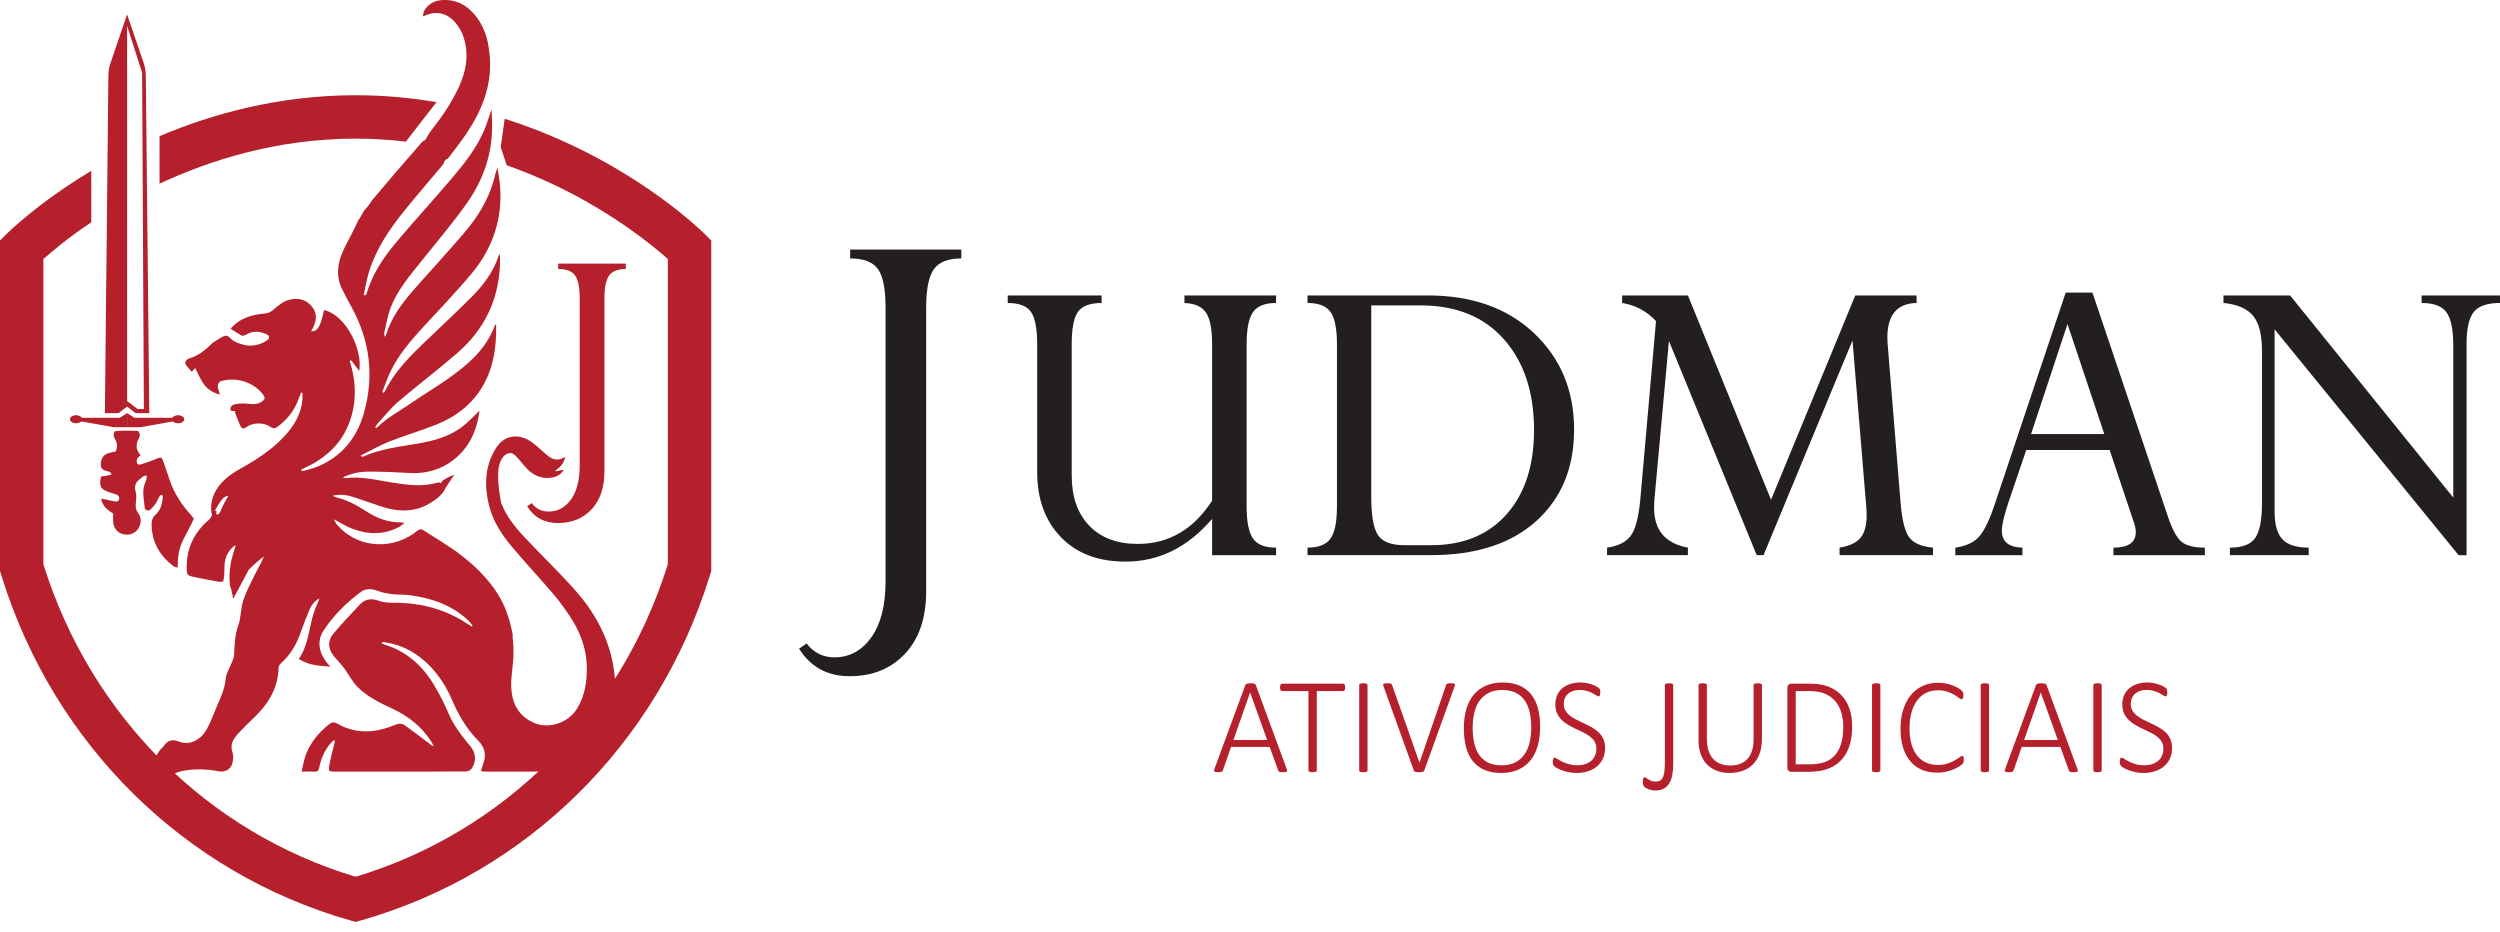 <svg xmlns="http://www.w3.org/2000/svg" width="161" height="60" viewBox="0 0 161 60" fill="none"><path d="M61.908 16.068V16.642C61.065 16.642 60.475 16.872 60.144 17.334C59.812 17.795 59.646 18.616 59.646 19.798V38.079C59.646 39.789 59.193 41.129 58.287 42.096C57.38 43.064 56.191 43.548 54.717 43.548C53.288 43.548 52.202 42.957 51.459 41.776L51.949 41.438C52.399 42.035 52.996 42.333 53.738 42.333C54.706 42.333 55.496 41.905 56.109 41.051C56.722 40.195 57.029 38.997 57.029 37.455V19.799C57.029 18.607 56.866 17.782 56.54 17.327C56.213 16.871 55.617 16.644 54.75 16.644V16.071H61.908V16.068Z" fill="#231F20"></path><path d="M78.059 32.244V22.178C78.059 21.199 77.928 20.517 77.666 20.132C77.405 19.747 76.942 19.54 76.277 19.512V19.027H82.179V19.512C81.467 19.512 80.972 19.707 80.696 20.098C80.42 20.487 80.283 21.183 80.283 22.181V32.614C80.283 33.594 80.419 34.281 80.69 34.677C80.961 35.073 81.457 35.269 82.179 35.269V35.754H78.059V33.416C76.49 35.25 74.632 36.168 72.484 36.168C70.716 36.168 69.326 35.64 68.314 34.585C67.302 33.529 66.795 32.137 66.795 30.407V22.18C66.795 21.183 66.664 20.488 66.403 20.099C66.141 19.709 65.639 19.514 64.898 19.514V19.03H70.944V19.514C70.193 19.514 69.684 19.704 69.419 20.085C69.152 20.465 69.019 21.154 69.019 22.153V30.623C69.019 31.991 69.394 33.068 70.146 33.852C70.897 34.636 71.943 35.028 73.283 35.028C75.268 35.025 76.86 34.097 78.059 32.244Z" fill="#231F20"></path><path d="M84.204 35.752V35.268C84.92 35.268 85.416 35.071 85.69 34.676C85.963 34.282 86.1 33.593 86.1 32.613V22.18C86.1 21.182 85.963 20.488 85.69 20.097C85.416 19.707 84.92 19.511 84.204 19.511V19.026H91.94C94.798 19.026 97.085 19.839 98.799 21.464C100.513 23.089 101.372 25.157 101.372 27.666C101.372 30.129 100.559 32.092 98.935 33.555C97.311 35.019 95.05 35.751 92.153 35.751H84.204V35.752ZM91.49 19.669H88.31V32.016C88.31 33.205 88.453 34.018 88.738 34.454C89.023 34.892 89.594 35.11 90.449 35.11H92.174C94.227 35.11 95.844 34.447 97.023 33.121C98.201 31.796 98.791 29.987 98.791 27.696C98.791 25.263 98.147 23.316 96.859 21.857C95.57 20.399 93.78 19.669 91.49 19.669Z" fill="#231F20"></path><path d="M119.479 19.028H123.428V19.512C122.173 19.541 121.547 20.282 121.547 21.737C121.547 21.86 121.551 21.988 121.561 22.121L122.402 32.429C122.497 33.528 122.685 34.259 122.966 34.622C123.246 34.986 123.752 35.2 124.485 35.267V35.751H118.468V35.267C119.105 35.162 119.556 34.951 119.818 34.635C120.079 34.32 120.211 33.838 120.211 33.187C120.211 33.053 120.206 32.904 120.196 32.743L119.301 21.927L113.571 35.751H113.132L107.479 21.959L106.538 32.245C106.528 32.406 106.523 32.558 106.523 32.702C106.523 34.145 107.248 34.999 108.7 35.267V35.751H103.495V35.267C104.189 35.17 104.69 34.925 104.999 34.532C105.307 34.139 105.52 33.357 105.634 32.187L106.647 20.68C106.057 20.044 105.33 19.653 104.465 19.511V19.026H108.703L114.055 32.187L119.479 19.028Z" fill="#231F20"></path><path d="M136.104 35.753V35.268C137.063 35.268 137.543 34.935 137.543 34.267C137.543 34.076 137.499 33.862 137.414 33.623L135.861 28.98H130.491L129.349 32.338C129.064 33.187 128.921 33.801 128.921 34.182C128.921 34.887 129.361 35.248 130.243 35.268V35.753H125.922V35.268C126.541 35.183 127.021 34.977 127.364 34.654C127.707 34.33 128.054 33.659 128.406 32.639L133.031 18.843H134.753L139.609 33.253C139.894 34.102 140.191 34.649 140.501 34.897C140.81 35.145 141.307 35.268 141.991 35.268V35.753H136.104ZM130.8 27.954H135.517L133.146 20.867L130.8 27.954Z" fill="#231F20"></path><path d="M155.952 19.512V19.028H161V19.512C160.192 19.512 159.631 19.702 159.318 20.083C159.005 20.463 158.847 21.152 158.847 22.151V35.754H158.334L146.485 21.21V32.956C146.485 33.783 146.654 34.376 146.991 34.733C147.329 35.089 147.891 35.268 148.681 35.268V35.752H143.604V35.268C144.412 35.268 144.959 35.056 145.244 34.633C145.529 34.21 145.672 33.465 145.672 32.399V22.608C145.672 21.553 145.48 20.793 145.095 20.332C144.71 19.871 144.075 19.597 143.191 19.511V19.026H147.483L157.991 32.045V22.263C157.991 21.236 157.846 20.521 157.556 20.118C157.265 19.714 156.731 19.512 155.952 19.512Z" fill="#231F20"></path><path d="M82.864 49.523C82.881 49.568 82.889 49.603 82.888 49.63C82.887 49.659 82.876 49.68 82.857 49.695C82.838 49.709 82.809 49.719 82.77 49.723C82.73 49.728 82.68 49.729 82.618 49.729C82.557 49.729 82.507 49.727 82.472 49.723C82.434 49.718 82.406 49.712 82.386 49.703C82.367 49.695 82.351 49.682 82.341 49.669C82.331 49.654 82.321 49.637 82.312 49.616L81.769 48.103H79.278L78.756 49.607C78.75 49.628 78.742 49.645 78.731 49.66C78.719 49.675 78.702 49.687 78.682 49.697C78.661 49.707 78.633 49.716 78.597 49.722C78.56 49.728 78.515 49.73 78.459 49.73C78.397 49.73 78.347 49.728 78.305 49.722C78.264 49.716 78.234 49.706 78.215 49.691C78.197 49.676 78.185 49.655 78.184 49.629C78.183 49.603 78.19 49.568 78.209 49.525L80.195 44.125C80.204 44.102 80.218 44.082 80.235 44.066C80.252 44.05 80.275 44.038 80.303 44.029C80.33 44.02 80.364 44.014 80.404 44.009C80.443 44.004 80.487 44.003 80.537 44.003C80.59 44.003 80.635 44.005 80.675 44.009C80.714 44.014 80.748 44.02 80.776 44.029C80.804 44.038 80.825 44.05 80.841 44.066C80.857 44.082 80.87 44.102 80.878 44.125L82.864 49.523ZM80.508 44.602H80.504L79.433 47.655H81.605L80.508 44.602Z" fill="#B61F2C"></path><path d="M86.631 44.273C86.631 44.311 86.628 44.344 86.622 44.374C86.616 44.403 86.607 44.427 86.596 44.446C86.584 44.466 86.57 44.48 86.552 44.491C86.534 44.501 86.515 44.505 86.495 44.505H84.802V49.615C84.802 49.633 84.797 49.648 84.788 49.663C84.78 49.678 84.765 49.689 84.744 49.699C84.723 49.708 84.696 49.715 84.66 49.721C84.626 49.727 84.582 49.73 84.533 49.73C84.484 49.73 84.441 49.727 84.406 49.721C84.37 49.715 84.343 49.708 84.322 49.699C84.301 49.69 84.287 49.678 84.278 49.663C84.269 49.648 84.264 49.633 84.264 49.615V44.505H82.571C82.548 44.505 82.528 44.501 82.512 44.491C82.496 44.481 82.483 44.466 82.47 44.446C82.458 44.428 82.449 44.403 82.444 44.374C82.438 44.344 82.436 44.311 82.436 44.273C82.436 44.232 82.438 44.196 82.444 44.165C82.451 44.134 82.459 44.108 82.47 44.089C82.481 44.068 82.496 44.053 82.512 44.043C82.528 44.033 82.548 44.028 82.571 44.028H86.493C86.513 44.028 86.532 44.033 86.549 44.043C86.567 44.053 86.581 44.069 86.594 44.089C86.605 44.11 86.615 44.134 86.62 44.165C86.624 44.196 86.631 44.232 86.631 44.273Z" fill="#B61F2C"></path><path d="M88.069 49.616C88.069 49.633 88.064 49.65 88.056 49.664C88.047 49.679 88.032 49.69 88.011 49.7C87.99 49.709 87.965 49.716 87.93 49.722C87.897 49.728 87.854 49.731 87.8 49.731C87.751 49.731 87.708 49.728 87.674 49.722C87.638 49.716 87.611 49.709 87.59 49.7C87.569 49.691 87.554 49.679 87.545 49.664C87.537 49.65 87.532 49.633 87.532 49.616V44.116C87.532 44.098 87.537 44.082 87.546 44.068C87.556 44.053 87.572 44.042 87.595 44.032C87.617 44.022 87.644 44.016 87.678 44.01C87.712 44.003 87.752 44.001 87.799 44.001C87.852 44.001 87.895 44.003 87.929 44.01C87.962 44.016 87.989 44.023 88.01 44.032C88.031 44.04 88.046 44.053 88.055 44.068C88.063 44.082 88.068 44.098 88.068 44.116V49.616H88.069Z" fill="#B61F2C"></path><path d="M91.728 49.608C91.719 49.631 91.706 49.651 91.689 49.667C91.671 49.683 91.648 49.695 91.621 49.704C91.594 49.712 91.559 49.719 91.519 49.724C91.48 49.728 91.436 49.73 91.386 49.73C91.351 49.73 91.319 49.728 91.29 49.727C91.262 49.726 91.235 49.722 91.211 49.719C91.188 49.714 91.167 49.709 91.15 49.704C91.132 49.698 91.116 49.69 91.102 49.682C91.087 49.673 91.076 49.663 91.067 49.651C91.058 49.638 91.051 49.625 91.045 49.606L89.102 44.207C89.084 44.163 89.076 44.127 89.077 44.1C89.078 44.072 89.089 44.05 89.11 44.035C89.131 44.021 89.162 44.011 89.203 44.007C89.243 44.002 89.298 44.001 89.365 44.001C89.421 44.001 89.465 44.003 89.499 44.007C89.532 44.012 89.559 44.018 89.578 44.027C89.596 44.035 89.611 44.048 89.622 44.061C89.632 44.076 89.642 44.093 89.65 44.114L91.413 49.111H91.418L93.129 44.114C93.135 44.093 93.142 44.076 93.151 44.061C93.159 44.047 93.175 44.035 93.197 44.027C93.217 44.018 93.248 44.012 93.287 44.007C93.325 44.002 93.374 44.001 93.436 44.001C93.502 44.001 93.556 44.003 93.596 44.01C93.635 44.016 93.664 44.026 93.68 44.04C93.696 44.055 93.703 44.075 93.702 44.102C93.701 44.128 93.691 44.164 93.674 44.207L91.728 49.608Z" fill="#B61F2C"></path><path d="M99.184 46.799C99.184 47.253 99.132 47.662 99.029 48.029C98.925 48.397 98.77 48.709 98.561 48.968C98.354 49.227 98.091 49.427 97.776 49.567C97.46 49.708 97.092 49.778 96.671 49.778C96.251 49.778 95.888 49.711 95.586 49.578C95.284 49.445 95.035 49.255 94.84 49.009C94.645 48.762 94.502 48.46 94.41 48.102C94.317 47.746 94.272 47.344 94.272 46.896C94.272 46.453 94.322 46.048 94.426 45.685C94.528 45.323 94.683 45.014 94.893 44.758C95.103 44.503 95.364 44.304 95.678 44.164C95.993 44.023 96.362 43.953 96.786 43.953C97.198 43.953 97.555 44.019 97.856 44.15C98.157 44.282 98.406 44.471 98.605 44.716C98.802 44.962 98.948 45.26 99.043 45.612C99.138 45.963 99.184 46.358 99.184 46.799ZM98.613 46.847C98.613 46.51 98.582 46.196 98.519 45.901C98.457 45.608 98.353 45.351 98.207 45.134C98.062 44.917 97.871 44.746 97.63 44.621C97.39 44.497 97.094 44.435 96.74 44.435C96.389 44.435 96.093 44.501 95.852 44.63C95.611 44.761 95.415 44.935 95.264 45.154C95.114 45.374 95.005 45.629 94.94 45.921C94.875 46.213 94.841 46.522 94.841 46.847C94.841 47.192 94.871 47.513 94.931 47.81C94.992 48.107 95.093 48.365 95.236 48.584C95.379 48.804 95.57 48.975 95.81 49.1C96.05 49.224 96.35 49.286 96.709 49.286C97.066 49.286 97.365 49.219 97.608 49.086C97.851 48.953 98.047 48.774 98.196 48.551C98.346 48.328 98.452 48.069 98.517 47.774C98.581 47.481 98.613 47.173 98.613 46.847Z" fill="#B61F2C"></path><path d="M103.368 48.168C103.368 48.42 103.322 48.645 103.232 48.844C103.141 49.042 103.014 49.211 102.851 49.351C102.688 49.49 102.492 49.596 102.268 49.669C102.042 49.742 101.797 49.779 101.531 49.779C101.349 49.779 101.178 49.761 101.018 49.728C100.857 49.695 100.713 49.654 100.587 49.607C100.462 49.56 100.355 49.513 100.269 49.464C100.183 49.415 100.124 49.375 100.092 49.341C100.06 49.306 100.036 49.268 100.021 49.222C100.007 49.177 99.999 49.121 99.999 49.053C99.999 49.004 100.002 48.964 100.008 48.93C100.014 48.898 100.021 48.872 100.032 48.851C100.044 48.83 100.056 48.817 100.072 48.809C100.088 48.802 100.105 48.798 100.122 48.798C100.163 48.798 100.221 48.824 100.296 48.875C100.372 48.925 100.468 48.982 100.586 49.041C100.704 49.102 100.846 49.157 101.011 49.208C101.177 49.259 101.369 49.284 101.589 49.284C101.767 49.284 101.93 49.259 102.079 49.211C102.228 49.163 102.357 49.093 102.465 49.003C102.574 48.912 102.658 48.801 102.717 48.667C102.776 48.534 102.807 48.383 102.807 48.214C102.807 48.039 102.769 47.888 102.693 47.763C102.617 47.637 102.517 47.527 102.392 47.431C102.268 47.336 102.127 47.249 101.97 47.172C101.812 47.094 101.65 47.017 101.485 46.94C101.32 46.864 101.158 46.779 101 46.687C100.843 46.597 100.702 46.491 100.577 46.369C100.453 46.247 100.353 46.105 100.277 45.941C100.2 45.777 100.163 45.584 100.163 45.358C100.163 45.139 100.203 44.943 100.282 44.769C100.36 44.595 100.471 44.447 100.614 44.326C100.757 44.205 100.929 44.111 101.13 44.047C101.33 43.983 101.55 43.951 101.79 43.951C101.909 43.951 102.031 43.962 102.153 43.986C102.277 44.009 102.392 44.039 102.502 44.076C102.612 44.113 102.709 44.153 102.796 44.199C102.882 44.245 102.939 44.28 102.967 44.309C102.995 44.337 103.013 44.357 103.02 44.37C103.027 44.384 103.034 44.4 103.04 44.421C103.046 44.442 103.05 44.465 103.053 44.494C103.056 44.522 103.058 44.555 103.058 44.597C103.058 44.636 103.056 44.67 103.052 44.701C103.047 44.732 103.041 44.758 103.032 44.78C103.024 44.802 103.013 44.818 102.999 44.83C102.986 44.843 102.971 44.848 102.953 44.848C102.921 44.848 102.872 44.827 102.807 44.783C102.741 44.742 102.659 44.694 102.559 44.64C102.459 44.587 102.341 44.541 102.204 44.497C102.067 44.456 101.91 44.433 101.734 44.433C101.561 44.433 101.411 44.457 101.283 44.504C101.154 44.55 101.047 44.614 100.962 44.695C100.877 44.775 100.814 44.87 100.771 44.977C100.729 45.086 100.707 45.199 100.707 45.319C100.707 45.494 100.745 45.644 100.82 45.77C100.897 45.896 100.997 46.007 101.122 46.103C101.248 46.199 101.391 46.286 101.55 46.364C101.709 46.442 101.872 46.52 102.037 46.597C102.203 46.675 102.365 46.758 102.524 46.848C102.683 46.936 102.826 47.042 102.952 47.163C103.078 47.284 103.179 47.426 103.254 47.589C103.33 47.754 103.368 47.946 103.368 48.168Z" fill="#B61F2C"></path><path d="M107.754 49.204C107.754 49.456 107.735 49.687 107.698 49.896C107.661 50.106 107.598 50.286 107.507 50.436C107.416 50.587 107.296 50.703 107.147 50.785C106.998 50.868 106.812 50.908 106.59 50.908C106.511 50.908 106.433 50.9 106.358 50.883C106.281 50.865 106.211 50.843 106.147 50.817C106.083 50.791 106.026 50.763 105.978 50.733C105.93 50.704 105.898 50.678 105.882 50.657C105.866 50.636 105.853 50.616 105.845 50.599C105.836 50.582 105.828 50.561 105.82 50.536C105.813 50.511 105.808 50.482 105.805 50.447C105.803 50.413 105.8 50.371 105.8 50.322C105.8 50.269 105.803 50.225 105.809 50.191C105.815 50.156 105.823 50.129 105.834 50.109C105.844 50.09 105.856 50.076 105.871 50.068C105.885 50.059 105.903 50.054 105.924 50.054C105.947 50.054 105.978 50.069 106.016 50.098C106.054 50.128 106.1 50.16 106.154 50.192C106.209 50.225 106.271 50.257 106.345 50.287C106.418 50.317 106.503 50.331 106.599 50.331C106.708 50.331 106.8 50.315 106.878 50.285C106.956 50.252 107.019 50.192 107.069 50.101C107.119 50.01 107.157 49.885 107.181 49.726C107.206 49.567 107.218 49.358 107.218 49.1V44.138C107.218 44.117 107.223 44.097 107.232 44.08C107.241 44.063 107.255 44.048 107.276 44.038C107.297 44.028 107.324 44.018 107.36 44.012C107.395 44.005 107.438 44.001 107.487 44.001C107.537 44.001 107.58 44.005 107.614 44.012C107.65 44.02 107.677 44.028 107.698 44.038C107.719 44.048 107.734 44.063 107.742 44.08C107.751 44.097 107.756 44.117 107.756 44.138V49.204H107.754Z" fill="#B61F2C"></path><path d="M113.465 47.616C113.465 47.961 113.416 48.268 113.318 48.537C113.221 48.806 113.08 49.032 112.899 49.216C112.718 49.4 112.498 49.541 112.24 49.635C111.983 49.73 111.695 49.779 111.376 49.779C111.086 49.779 110.82 49.733 110.576 49.643C110.332 49.553 110.121 49.418 109.945 49.242C109.768 49.066 109.63 48.846 109.533 48.585C109.435 48.324 109.386 48.021 109.386 47.679V44.118C109.386 44.1 109.391 44.084 109.4 44.069C109.408 44.055 109.424 44.044 109.445 44.034C109.466 44.024 109.494 44.018 109.527 44.012C109.559 44.005 109.601 44.003 109.654 44.003C109.703 44.003 109.746 44.005 109.781 44.012C109.816 44.018 109.843 44.025 109.864 44.034C109.885 44.042 109.9 44.055 109.909 44.069C109.917 44.084 109.922 44.1 109.922 44.118V47.591C109.922 47.875 109.957 48.124 110.026 48.337C110.095 48.55 110.194 48.728 110.324 48.87C110.454 49.011 110.612 49.119 110.798 49.19C110.984 49.262 111.194 49.298 111.427 49.298C111.663 49.298 111.874 49.263 112.06 49.194C112.245 49.125 112.403 49.02 112.531 48.881C112.66 48.74 112.758 48.566 112.827 48.357C112.896 48.148 112.931 47.903 112.931 47.622V44.118C112.931 44.1 112.936 44.084 112.945 44.069C112.953 44.055 112.968 44.044 112.989 44.034C113.01 44.024 113.037 44.018 113.073 44.012C113.109 44.005 113.15 44.003 113.2 44.003C113.249 44.003 113.292 44.005 113.327 44.012C113.363 44.018 113.39 44.025 113.411 44.034C113.432 44.042 113.446 44.055 113.455 44.069C113.464 44.084 113.469 44.1 113.469 44.118V47.616H113.465Z" fill="#B61F2C"></path><path d="M119.28 46.782C119.28 47.259 119.22 47.678 119.1 48.043C118.98 48.407 118.803 48.711 118.57 48.958C118.337 49.205 118.047 49.39 117.703 49.515C117.359 49.641 116.95 49.704 116.472 49.704H115.354C115.301 49.704 115.247 49.684 115.191 49.645C115.136 49.605 115.107 49.533 115.107 49.428V44.304C115.107 44.2 115.136 44.127 115.191 44.087C115.247 44.048 115.301 44.028 115.354 44.028H116.546C117.028 44.028 117.435 44.094 117.768 44.226C118.1 44.358 118.377 44.544 118.602 44.785C118.825 45.027 118.994 45.316 119.109 45.654C119.223 45.991 119.28 46.366 119.28 46.782ZM118.705 46.808C118.705 46.477 118.663 46.171 118.581 45.889C118.497 45.607 118.369 45.364 118.195 45.159C118.021 44.954 117.8 44.794 117.535 44.679C117.269 44.563 116.93 44.505 116.518 44.505H115.645V49.224H116.522C116.908 49.224 117.234 49.176 117.502 49.081C117.77 48.986 117.993 48.84 118.17 48.64C118.349 48.441 118.482 48.19 118.571 47.888C118.661 47.587 118.705 47.226 118.705 46.808Z" fill="#B61F2C"></path><path d="M121.096 49.616C121.096 49.633 121.091 49.65 121.083 49.664C121.074 49.679 121.059 49.69 121.038 49.7C121.017 49.709 120.991 49.716 120.957 49.722C120.924 49.728 120.88 49.731 120.827 49.731C120.778 49.731 120.735 49.728 120.7 49.722C120.665 49.716 120.638 49.709 120.617 49.7C120.596 49.691 120.581 49.679 120.572 49.664C120.564 49.65 120.559 49.633 120.559 49.616V44.116C120.559 44.098 120.564 44.082 120.573 44.068C120.583 44.053 120.599 44.042 120.621 44.032C120.644 44.022 120.671 44.016 120.705 44.01C120.739 44.003 120.779 44.001 120.826 44.001C120.879 44.001 120.922 44.003 120.956 44.01C120.989 44.016 121.016 44.023 121.037 44.032C121.058 44.04 121.073 44.053 121.081 44.068C121.09 44.082 121.095 44.098 121.095 44.116V49.616H121.096Z" fill="#B61F2C"></path><path d="M126.468 48.932C126.468 48.964 126.467 48.993 126.464 49.019C126.461 49.045 126.456 49.069 126.45 49.09C126.444 49.111 126.436 49.129 126.425 49.146C126.415 49.163 126.396 49.187 126.369 49.214C126.341 49.241 126.28 49.287 126.186 49.35C126.092 49.413 125.975 49.474 125.833 49.536C125.692 49.598 125.529 49.649 125.344 49.694C125.159 49.738 124.957 49.759 124.735 49.759C124.378 49.759 124.055 49.697 123.766 49.573C123.476 49.448 123.229 49.267 123.027 49.027C122.824 48.788 122.667 48.492 122.557 48.14C122.448 47.789 122.393 47.389 122.393 46.938C122.393 46.475 122.451 46.061 122.568 45.695C122.686 45.328 122.85 45.017 123.062 44.76C123.274 44.504 123.528 44.309 123.825 44.172C124.122 44.037 124.45 43.969 124.81 43.969C124.98 43.969 125.144 43.985 125.303 44.017C125.462 44.049 125.609 44.09 125.745 44.14C125.879 44.19 126 44.247 126.106 44.312C126.213 44.376 126.286 44.427 126.325 44.467C126.365 44.506 126.39 44.535 126.399 44.552C126.409 44.569 126.418 44.589 126.424 44.611C126.43 44.633 126.434 44.658 126.438 44.686C126.44 44.715 126.443 44.746 126.443 44.78C126.443 44.821 126.44 44.856 126.436 44.887C126.432 44.918 126.424 44.944 126.414 44.966C126.404 44.989 126.392 45.005 126.377 45.017C126.362 45.028 126.345 45.034 126.324 45.034C126.284 45.034 126.226 45.005 126.15 44.944C126.075 44.884 125.978 44.817 125.857 44.744C125.736 44.672 125.587 44.605 125.412 44.545C125.237 44.484 125.027 44.455 124.784 44.455C124.518 44.455 124.274 44.508 124.052 44.615C123.83 44.722 123.639 44.879 123.48 45.086C123.321 45.293 123.196 45.55 123.107 45.854C123.018 46.159 122.974 46.508 122.974 46.902C122.974 47.279 123.015 47.614 123.097 47.907C123.179 48.199 123.297 48.446 123.452 48.646C123.608 48.845 123.799 48.998 124.027 49.104C124.255 49.21 124.514 49.262 124.804 49.262C125.041 49.262 125.248 49.233 125.424 49.172C125.6 49.112 125.752 49.045 125.878 48.972C126.004 48.9 126.107 48.833 126.187 48.773C126.268 48.712 126.33 48.683 126.374 48.683C126.391 48.683 126.406 48.686 126.418 48.694C126.429 48.701 126.439 48.715 126.446 48.733C126.454 48.753 126.46 48.778 126.464 48.81C126.467 48.845 126.468 48.885 126.468 48.932Z" fill="#B61F2C"></path><path d="M128.096 49.616C128.096 49.633 128.091 49.65 128.083 49.664C128.074 49.679 128.059 49.69 128.038 49.7C128.017 49.709 127.992 49.716 127.957 49.722C127.924 49.728 127.881 49.731 127.828 49.731C127.778 49.731 127.735 49.728 127.701 49.722C127.665 49.716 127.638 49.709 127.617 49.7C127.596 49.691 127.581 49.679 127.572 49.664C127.564 49.65 127.559 49.633 127.559 49.616V44.116C127.559 44.098 127.564 44.082 127.574 44.068C127.583 44.053 127.599 44.042 127.622 44.032C127.644 44.022 127.671 44.016 127.705 44.01C127.739 44.003 127.779 44.001 127.826 44.001C127.879 44.001 127.922 44.003 127.956 44.01C127.989 44.016 128.016 44.023 128.037 44.032C128.058 44.04 128.073 44.053 128.082 44.068C128.09 44.082 128.095 44.098 128.095 44.116V49.616H128.096Z" fill="#B61F2C"></path><path d="M133.785 49.523C133.803 49.568 133.811 49.603 133.81 49.63C133.809 49.659 133.798 49.68 133.779 49.695C133.759 49.709 133.731 49.719 133.692 49.723C133.652 49.728 133.602 49.729 133.54 49.729C133.478 49.729 133.429 49.727 133.393 49.723C133.356 49.718 133.328 49.712 133.308 49.703C133.288 49.695 133.272 49.682 133.263 49.669C133.253 49.654 133.243 49.637 133.234 49.616L132.69 48.103H130.2L129.678 49.607C129.672 49.628 129.663 49.645 129.652 49.66C129.641 49.675 129.624 49.687 129.604 49.697C129.583 49.707 129.555 49.716 129.519 49.722C129.482 49.728 129.436 49.73 129.381 49.73C129.319 49.73 129.269 49.728 129.227 49.722C129.186 49.716 129.155 49.706 129.137 49.691C129.118 49.676 129.107 49.655 129.106 49.629C129.105 49.603 129.112 49.568 129.131 49.525L131.117 44.125C131.126 44.102 131.139 44.082 131.157 44.066C131.174 44.05 131.197 44.038 131.224 44.029C131.251 44.02 131.286 44.014 131.325 44.009C131.365 44.004 131.409 44.003 131.459 44.003C131.512 44.003 131.557 44.005 131.597 44.009C131.636 44.014 131.669 44.02 131.698 44.029C131.726 44.038 131.747 44.05 131.763 44.066C131.779 44.082 131.792 44.102 131.8 44.125L133.785 49.523ZM131.429 44.602H131.424L130.354 47.655H132.525L131.429 44.602Z" fill="#B61F2C"></path><path d="M135.351 49.616C135.351 49.633 135.347 49.65 135.338 49.664C135.329 49.679 135.314 49.69 135.293 49.7C135.273 49.709 135.247 49.716 135.212 49.722C135.179 49.728 135.136 49.731 135.083 49.731C135.033 49.731 134.99 49.728 134.956 49.722C134.92 49.716 134.893 49.709 134.872 49.7C134.851 49.691 134.836 49.679 134.827 49.664C134.819 49.65 134.814 49.633 134.814 49.616V44.116C134.814 44.098 134.819 44.082 134.829 44.068C134.839 44.053 134.855 44.042 134.877 44.032C134.899 44.022 134.926 44.016 134.961 44.01C134.994 44.003 135.035 44.001 135.081 44.001C135.134 44.001 135.178 44.003 135.211 44.01C135.244 44.016 135.271 44.023 135.292 44.032C135.313 44.04 135.328 44.053 135.337 44.068C135.345 44.082 135.35 44.098 135.35 44.116V49.616H135.351Z" fill="#B61F2C"></path><path d="M139.882 48.168C139.882 48.42 139.836 48.645 139.746 48.844C139.655 49.042 139.528 49.211 139.365 49.351C139.202 49.49 139.006 49.596 138.782 49.669C138.556 49.742 138.311 49.779 138.044 49.779C137.863 49.779 137.692 49.761 137.531 49.728C137.371 49.695 137.227 49.654 137.101 49.607C136.975 49.56 136.869 49.513 136.783 49.464C136.697 49.415 136.637 49.375 136.605 49.341C136.573 49.306 136.55 49.268 136.535 49.222C136.52 49.177 136.513 49.121 136.513 49.053C136.513 49.004 136.515 48.964 136.522 48.93C136.528 48.898 136.535 48.872 136.546 48.851C136.557 48.83 136.57 48.817 136.586 48.809C136.602 48.802 136.619 48.798 136.636 48.798C136.677 48.798 136.735 48.824 136.81 48.875C136.885 48.925 136.981 48.982 137.1 49.041C137.218 49.102 137.36 49.157 137.525 49.208C137.69 49.259 137.883 49.284 138.102 49.284C138.281 49.284 138.444 49.259 138.593 49.211C138.742 49.163 138.871 49.093 138.979 49.003C139.088 48.912 139.171 48.801 139.231 48.667C139.29 48.534 139.321 48.383 139.321 48.214C139.321 48.039 139.282 47.888 139.207 47.763C139.131 47.637 139.031 47.527 138.906 47.431C138.782 47.336 138.641 47.249 138.483 47.172C138.325 47.094 138.164 47.017 137.999 46.94C137.834 46.864 137.672 46.779 137.514 46.687C137.356 46.597 137.216 46.491 137.091 46.369C136.967 46.247 136.867 46.105 136.79 45.941C136.714 45.777 136.677 45.584 136.677 45.358C136.677 45.139 136.716 44.943 136.795 44.769C136.874 44.595 136.985 44.447 137.128 44.326C137.271 44.205 137.443 44.111 137.644 44.047C137.843 43.983 138.064 43.951 138.303 43.951C138.423 43.951 138.545 43.962 138.667 43.986C138.79 44.009 138.906 44.039 139.016 44.076C139.126 44.113 139.223 44.153 139.309 44.199C139.396 44.245 139.452 44.28 139.481 44.309C139.509 44.337 139.526 44.357 139.534 44.37C139.541 44.384 139.547 44.4 139.554 44.421C139.56 44.442 139.563 44.465 139.567 44.494C139.57 44.522 139.572 44.555 139.572 44.597C139.572 44.636 139.57 44.67 139.566 44.701C139.561 44.732 139.555 44.758 139.546 44.78C139.538 44.802 139.526 44.818 139.513 44.83C139.499 44.843 139.485 44.848 139.467 44.848C139.435 44.848 139.386 44.827 139.321 44.783C139.255 44.742 139.173 44.694 139.073 44.64C138.973 44.587 138.854 44.541 138.718 44.497C138.581 44.456 138.424 44.433 138.248 44.433C138.075 44.433 137.925 44.457 137.797 44.504C137.668 44.55 137.561 44.614 137.476 44.695C137.391 44.775 137.328 44.87 137.285 44.977C137.243 45.086 137.221 45.199 137.221 45.319C137.221 45.494 137.259 45.644 137.334 45.77C137.411 45.896 137.51 46.007 137.636 46.103C137.762 46.199 137.905 46.286 138.064 46.364C138.223 46.442 138.386 46.52 138.551 46.597C138.716 46.675 138.879 46.758 139.038 46.848C139.197 46.936 139.34 47.042 139.466 47.163C139.592 47.284 139.693 47.426 139.768 47.589C139.843 47.754 139.882 47.946 139.882 48.168Z" fill="#B61F2C"></path><path d="M40.301 16.975V17.324C39.788 17.324 39.43 17.464 39.228 17.744C39.026 18.025 38.925 18.524 38.925 19.242V30.358C38.925 31.397 38.65 32.212 38.098 32.801C37.547 33.389 36.824 33.684 35.927 33.684C35.058 33.684 34.398 33.325 33.946 32.606L34.243 32.401C34.517 32.764 34.879 32.945 35.33 32.945C35.918 32.945 36.399 32.685 36.773 32.164C37.145 31.644 37.333 30.915 37.333 29.978V19.242C37.333 18.517 37.233 18.015 37.035 17.739C36.837 17.462 36.474 17.324 35.948 17.324V16.975H40.301Z" fill="#B61F2C"></path><path d="M8.185 26.606L7.715 26.905H5.202V27.134L7.324 27.513H8.185" fill="#B61F2C"></path><path d="M4.9 27.258C5.119 27.258 5.296 27.142 5.296 27C5.296 26.858 5.119 26.742 4.9 26.742C4.681 26.742 4.504 26.858 4.504 27C4.504 27.142 4.681 27.258 4.9 27.258Z" fill="#B61F2C"></path><path d="M8.185 26.606L8.655 26.905H11.166V27.134L9.044 27.513H8.185" fill="#B61F2C"></path><path d="M11.47 27.258C11.688 27.258 11.866 27.142 11.866 27C11.866 26.858 11.688 26.742 11.47 26.742C11.251 26.742 11.074 26.858 11.074 27C11.074 27.142 11.251 27.258 11.47 27.258Z" fill="#B61F2C"></path><path d="M9.39 4.865C9.387 4.583 9.339 4.305 9.248 4.04L8.185 0.934L7.122 4.04C7.031 4.305 6.984 4.583 6.98 4.865L6.755 26.607H7.635L8.185 26.183L8.735 26.607H9.615L9.39 4.865ZM8.857 26.337L8.185 25.826V1.662L9.153 4.686L9.265 26.338H8.857V26.337Z" fill="#B61F2C"></path><path d="M22.902 6.133C17.951 6.133 13.64 7.342 10.275 8.768V11.828C13.483 10.328 17.832 8.929 22.902 8.929C24.017 8.929 25.095 8.998 26.136 9.119L28.11 6.579C26.471 6.299 24.731 6.133 22.902 6.133Z" fill="#B61F2C"></path><path d="M45.395 15.081C45.303 14.989 43.085 12.788 39.211 10.585C37.458 9.589 35.187 8.5 32.502 7.648L32.248 9.478L32.63 10.64C34.643 11.352 36.371 12.192 37.747 12.97C40.405 14.472 42.236 15.992 43.007 16.679V36.344L42.997 36.376C39.943 46.114 32.447 53.596 22.901 56.463C13.355 53.596 5.859 46.114 2.805 36.376L2.795 36.344V16.679C3.333 16.2 4.388 15.314 5.879 14.313V11.002C2.449 13.056 0.496 14.995 0.409 15.081L0 15.491V36.772L0.138 37.212C3.515 47.98 11.882 56.224 22.518 59.263L22.902 59.373L23.287 59.263C33.923 56.224 42.289 47.98 45.667 37.212L45.805 36.77V15.491L45.395 15.081Z" fill="#B61F2C"></path><path d="M9.763 33.819C9.79 34.93 10.293 35.787 11.155 36.453C11.223 36.506 11.323 36.517 11.431 36.557C11.44 36.432 11.45 36.352 11.45 36.271C11.455 35.713 11.577 35.184 11.837 34.689C12.015 34.351 12.189 34.011 12.363 33.67C12.406 33.584 12.44 33.494 12.482 33.399C12.409 33.306 12.354 33.225 12.289 33.154C11.703 32.506 11.223 31.796 10.943 30.961C10.811 30.568 10.678 30.174 10.541 29.782C10.504 29.676 10.453 29.576 10.412 29.485C10.203 29.446 10.068 29.559 9.916 29.615C9.636 29.717 9.355 29.818 9.071 29.907C8.975 29.936 8.853 29.928 8.819 29.814C8.793 29.729 8.801 29.613 8.841 29.533C8.88 29.452 8.975 29.396 9.055 29.321C8.756 28.981 8.714 28.625 8.944 28.235C9.033 28.084 9.026 27.921 8.905 27.755C8.398 27.731 7.891 27.717 7.398 27.769C7.275 27.976 7.313 28.133 7.418 28.305C7.563 28.543 7.577 28.803 7.446 29.075C7.285 29.113 7.122 29.141 6.965 29.189C6.651 29.287 6.486 29.558 6.491 29.923C6.494 30.233 6.71 30.299 6.948 30.352C6.996 30.363 7.049 30.374 7.088 30.403C7.123 30.428 7.143 30.477 7.192 30.549C7.063 30.584 6.958 30.617 6.85 30.638C6.74 30.659 6.628 30.665 6.546 30.675C6.51 30.721 6.493 30.732 6.491 30.747C6.383 31.35 6.48 31.512 7.058 31.707C7.215 31.76 7.377 31.8 7.531 31.859C7.647 31.903 7.705 32.032 7.673 32.145C7.642 32.256 7.554 32.315 7.448 32.299C7.237 32.267 7.028 32.213 6.819 32.17C6.729 32.151 6.639 32.139 6.512 32.117C6.604 32.612 6.933 32.853 7.286 33.073C7.286 33.264 7.274 33.446 7.289 33.626C7.327 34.099 7.668 34.417 8.142 34.433C8.581 34.448 8.946 34.156 9.038 33.723C9.094 33.462 9.039 33.225 8.88 33.018C8.76 32.862 8.729 32.699 8.741 32.506C8.758 32.225 8.808 31.925 8.735 31.664C8.628 31.272 8.751 31.024 9.057 30.816C9.124 30.769 9.18 30.702 9.25 30.66C9.298 30.632 9.361 30.631 9.417 30.617C9.436 30.678 9.46 30.711 9.454 30.738C9.434 30.834 9.418 30.936 9.376 31.024C9.11 31.572 9.274 32.134 9.319 32.69C9.333 32.855 9.538 32.934 9.665 32.828C9.801 32.713 9.924 32.573 10.025 32.425C10.127 32.276 10.189 32.099 10.281 31.943C10.307 31.899 10.381 31.886 10.429 31.861C10.455 31.901 10.47 31.914 10.472 31.929C10.478 31.977 10.488 32.028 10.483 32.076C10.438 32.479 10.339 32.86 10.018 33.145C9.815 33.324 9.756 33.553 9.763 33.819Z" fill="#B61F2C"></path><path d="M39.558 43.284C39.295 41.213 38.345 39.461 36.975 37.935C35.932 36.774 34.804 35.691 33.737 34.551C33.139 33.912 32.599 33.226 32.283 32.406C32.262 32.316 32.006 31.198 32.106 30.144C32.114 30.09 32.275 29.122 32.944 29.181C33.021 29.21 33.096 29.255 33.164 29.318C33.36 29.499 33.53 29.71 33.698 29.918C34.142 30.469 34.67 30.842 35.419 30.773C35.8 30.737 36.114 30.585 36.31 30.252C36.141 30.284 35.97 30.318 35.799 30.35C35.786 30.316 35.789 30.325 35.776 30.292C36.101 30.087 36.326 29.814 36.399 29.422C36.291 29.474 36.204 29.53 36.111 29.558C35.742 29.669 35.451 29.501 35.185 29.276C34.887 29.024 34.611 28.745 34.3 28.512C33.428 27.857 32.431 27.993 31.891 28.94C31.832 29.044 31.778 29.144 31.73 29.24C31.73 29.239 31.73 29.238 31.728 29.238C31.72 29.255 31.712 29.273 31.704 29.291C31.614 29.471 31.545 29.642 31.497 29.812C31.22 30.689 31.265 31.613 31.489 32.533C31.743 33.574 32.326 34.457 33.01 35.263C33.868 36.276 34.774 37.248 35.637 38.257C36.014 38.699 36.357 39.173 36.68 39.657C37.334 40.636 37.76 41.699 37.788 42.897C37.81 43.87 37.678 44.802 37.151 45.654C36.611 46.528 35.382 46.965 34.432 46.57C33.362 46.125 32.966 45.258 32.923 44.246C32.897 43.636 33.019 43.019 33.059 42.404C33.079 42.093 33.062 41.78 33.062 41.535C33.06 41.535 33.058 41.535 33.055 41.533L33.014 41.003C33.018 40.953 33.024 40.902 33.014 40.853C33.008 40.823 33.002 40.794 32.996 40.763V40.754H32.995C32.821 39.879 32.548 39.04 32.069 38.273C31.427 37.25 30.573 36.422 29.627 35.701C28.883 35.133 28.06 34.664 27.275 34.149C27.108 34.039 26.986 34.086 26.834 34.21C26.759 34.272 26.683 34.332 26.603 34.387C24.963 35.494 22.849 35.166 21.695 33.778C21.622 33.69 21.581 33.578 21.503 33.44C21.924 33.662 22.272 33.891 22.652 34.036C23.685 34.434 24.721 34.461 25.725 33.923C25.825 33.869 25.906 33.781 26.05 33.665C25.896 33.651 25.83 33.639 25.763 33.639C24.981 33.637 24.283 33.376 23.635 32.958C23.031 32.568 22.409 32.218 21.703 32.043C21.625 32.023 21.552 31.985 21.408 31.928C21.954 31.795 22.404 31.892 22.843 32.033C23.413 32.215 23.971 32.43 24.54 32.616C25.606 32.965 26.664 33.016 27.667 32.42C28.092 32.167 28.5 31.875 28.71 31.394C28.89 31.122 29.07 30.85 29.25 30.578C28.958 30.674 28.73 30.805 28.509 30.948C28.461 30.979 28.441 31.055 28.409 31.109C28.338 31.096 28.256 31.054 28.193 31.073C27.191 31.377 26.19 31.226 25.19 31.066C24.203 30.907 23.225 30.662 22.213 30.797C22.186 30.801 22.154 30.773 22.085 30.742C22.648 30.466 23.208 30.373 23.774 30.373C24.656 30.374 25.54 30.411 26.42 30.462C27.418 30.519 28.414 30.238 29.201 29.621C30.223 28.821 30.72 27.738 30.879 26.447C30.514 26.795 30.198 27.144 29.834 27.432C28.98 28.112 27.959 28.385 26.904 28.567C25.7 28.773 24.478 28.907 23.349 29.422C23.339 29.427 23.318 29.406 23.218 29.352C23.309 29.3 23.376 29.26 23.445 29.225C23.989 28.958 24.516 28.652 25.079 28.432C26.077 28.043 27.109 27.739 28.105 27.341C29.235 26.889 30.209 26.196 30.899 25.167C31.761 23.884 31.977 22.432 31.953 20.924C31.953 20.917 31.926 20.911 31.895 20.897C31.628 21.625 31.227 22.267 30.699 22.836C29.485 24.141 27.918 24.968 26.476 25.964C25.992 26.297 25.485 26.594 25.005 26.929C24.727 27.123 24.479 27.358 24.218 27.575C24.2 27.558 24.182 27.541 24.164 27.522C24.22 27.435 24.265 27.335 24.335 27.26C24.774 26.785 25.178 26.268 25.668 25.852C26.906 24.795 28.209 23.812 29.439 22.745C30.752 21.605 31.664 20.193 32.023 18.463C32.164 17.785 32.236 17.102 32.186 16.362C32.142 16.427 32.12 16.447 32.112 16.472C31.773 17.517 31.127 18.369 30.367 19.13C29.334 20.164 28.256 21.155 27.206 22.171C26.358 22.991 25.537 23.835 24.955 24.878C24.878 25.016 24.804 25.156 24.729 25.296C24.692 25.279 24.653 25.262 24.616 25.246C24.8 24.789 24.955 24.319 25.171 23.878C25.678 22.845 26.416 21.976 27.187 21.134C28.265 19.954 29.388 18.808 30.404 17.577C31.748 15.947 32.383 14.049 32.198 11.915C32.166 11.545 32.092 11.18 32.037 10.812C31.919 11.085 31.869 11.354 31.796 11.615C31.439 12.899 30.743 14.001 29.891 15C28.841 16.231 27.737 17.419 26.669 18.636C25.902 19.51 25.204 20.431 24.862 21.569C24.853 21.598 24.827 21.62 24.774 21.692C24.758 21.566 24.732 21.497 24.746 21.437C24.881 20.878 24.964 20.296 25.175 19.767C25.635 18.612 26.45 17.68 27.217 16.721C28.171 15.526 29.165 14.357 30.049 13.112C31.065 11.679 31.664 10.066 31.691 8.28C31.698 7.87 31.674 7.461 31.664 7.051C31.493 7.482 31.381 7.91 31.212 8.314C30.695 9.553 29.865 10.59 29.002 11.598C27.847 12.945 26.649 14.26 25.506 15.617C24.682 16.596 23.975 17.659 23.606 18.91C23.593 18.954 23.546 18.988 23.514 19.027C23.484 19.017 23.455 19.007 23.426 18.997C23.532 18.514 23.606 18.02 23.751 17.548C24.213 16.028 25.091 14.739 26.079 13.522C26.876 12.54 27.707 11.584 28.518 10.611C28.585 10.53 28.611 10.414 28.657 10.314C28.733 10.266 28.829 10.233 28.881 10.165C29.283 9.635 29.7 9.112 30.067 8.558C31.027 7.116 31.657 5.558 31.551 3.786C31.493 2.827 31.294 1.897 30.698 1.107C30.108 0.325 29.344 -0.092 28.335 0.017C27.836 0.07 27.22 0.5 27.25 1.058C28.198 0.589 29.067 0.859 29.684 1.985C29.726 2.061 29.763 2.142 29.794 2.223C30.241 3.405 30.045 4.551 29.53 5.652C29.061 6.653 28.439 7.555 27.758 8.42C27.614 8.604 27.508 8.818 27.384 9.018C27.315 9.06 27.23 9.088 27.18 9.146C26.566 9.848 25.955 10.553 25.349 11.261C24.885 11.801 24.428 12.347 23.966 12.892C23.854 13.081 23.721 13.256 23.569 13.428C23.527 13.474 23.484 13.52 23.441 13.567C23.324 13.787 23.211 14.012 23.056 14.207C23.022 14.291 22.986 14.374 22.949 14.456C22.685 15.035 22.352 15.584 22.09 16.164C21.719 16.984 21.625 17.826 22.052 18.664C22.238 19.032 22.429 19.397 22.629 19.758C23.836 21.94 24.111 24.241 23.426 26.632C22.974 28.213 22.005 29.396 20.461 30.046C20.139 30.182 19.789 30.25 19.452 30.35C19.433 30.313 19.414 30.276 19.394 30.239C20.748 29.648 21.848 28.784 22.424 27.396C22.989 26.038 22.96 24.644 22.524 23.245C22.576 23.218 22.562 23.225 22.615 23.198C22.79 23.432 22.964 23.668 23.132 23.891C23.373 22.583 22.323 20.308 20.868 19.964C20.639 21.051 20.445 21.373 20.024 21.331C20.056 21.284 20.086 21.249 20.107 21.208C20.354 20.741 20.476 20.261 20.129 19.796C19.779 19.328 19.298 19.171 18.721 19.282C18.241 19.374 17.91 19.691 17.556 19.987C17.433 20.09 17.258 20.171 17.1 20.184C16.259 20.259 15.477 20.452 14.851 21.169C15.095 21.325 15.316 21.48 15.552 21.607C15.616 21.642 15.743 21.615 15.814 21.572C16.267 21.288 16.724 21.311 17.187 21.536C17.367 21.623 17.378 21.794 17.213 21.906C16.502 22.386 15.788 22.345 15.047 21.958C14.838 21.849 14.716 21.514 14.409 21.652C14.179 21.755 13.969 21.906 13.752 22.04C13.698 22.073 13.648 22.114 13.604 22.16C13.206 22.57 12.761 22.906 12.204 23.075C12.123 23.099 12.032 23.15 11.986 23.217C11.943 23.278 11.915 23.404 11.949 23.456C12.065 23.631 12.212 23.785 12.344 23.942C12.454 23.827 12.534 23.743 12.569 23.706C12.765 24.077 12.911 24.452 13.143 24.763C13.384 25.088 13.737 25.303 14.166 25.413C14.107 25.202 14.027 25.034 14.023 24.864C14.021 24.759 14.113 24.585 14.2 24.557C15.175 24.247 16.372 24.594 16.978 25.464C17.08 25.611 17.055 25.705 16.928 25.813C16.645 26.054 16.324 26.039 15.981 26.003C15.705 25.974 15.415 25.979 15.143 26.03C14.965 26.065 14.785 26.197 14.862 26.453C14.984 26.464 15.087 26.474 15.191 26.484C15.168 26.5 15.145 26.515 15.122 26.531C15.245 26.843 15.351 27.162 15.498 27.462C15.566 27.601 15.693 27.64 15.861 27.512C16.275 27.198 16.979 27.187 17.413 27.49C17.594 27.617 17.716 27.601 17.877 27.482C18.431 27.069 18.865 26.561 19.137 25.921C19.225 25.712 19.306 25.499 19.389 25.288L19.477 25.298C19.477 25.437 19.487 25.578 19.476 25.717C19.414 26.464 19.114 27.117 18.653 27.699C17.794 28.785 16.662 29.523 15.475 30.188C14.721 30.61 14.06 31.11 13.736 31.95C13.585 32.34 13.551 32.871 13.658 33.136C13.609 33.308 13.517 33.445 13.361 33.558C13.334 33.578 13.31 33.601 13.286 33.623C12.41 34.443 11.992 35.454 12.022 36.652C12.031 36.988 12.07 37.062 12.402 37.136C12.969 37.263 13.542 37.363 14.114 37.468C14.191 37.481 14.275 37.452 14.372 37.441C14.396 37.316 14.428 37.205 14.435 37.093C14.45 36.877 14.454 36.662 14.457 36.446C14.466 35.954 14.655 35.543 15.013 35.209C15.049 35.176 15.101 35.156 15.181 35.115C15.056 35.51 14.934 35.903 14.858 36.305C14.768 36.769 14.754 37.264 14.817 37.732C14.827 37.803 14.858 37.871 14.894 37.94C14.896 37.953 14.898 37.965 14.899 37.977C14.92 38.108 14.938 38.244 14.999 38.371C14.992 38.394 14.985 38.419 14.973 38.444C14.965 38.459 15.007 38.498 15.033 38.536C15.376 37.896 15.706 37.278 16.034 36.666L16.366 36.362C16.393 36.337 16.423 36.309 16.457 36.276C16.626 36.115 16.817 35.977 16.999 35.829C16.828 36.251 16.605 36.612 16.419 36.992C16.146 37.551 15.849 38.105 15.658 38.694C15.492 39.204 15.526 39.782 15.344 40.285C15.117 40.916 15.107 41.549 15.074 42.195C15.064 42.38 14.964 42.562 14.894 42.74C14.772 43.054 14.572 43.355 14.541 43.679C14.498 44.138 14.365 44.581 14.175 45.001C13.881 45.644 13.659 46.324 13.325 46.944C12.934 47.669 12.195 48.018 11.558 47.767C11.097 47.586 10.807 47.665 10.545 48.047C10.473 48.151 10.357 48.225 10.287 48.33C10.169 48.509 10.034 48.689 9.971 48.888C9.803 49.426 10.142 49.779 10.688 49.639C10.674 49.255 9.96 49.955 10.323 49.696C10.297 49.959 10.605 49.661 10.598 49.898C10.588 50.213 11.218 49.753 11.717 49.655C12.5 49.502 13.302 49.516 14.085 49.673C14.507 49.758 14.905 49.516 14.978 49.104C15.015 48.895 15.042 48.654 14.974 48.463C14.729 47.766 15.249 47.33 15.714 46.848C15.843 46.713 15.974 46.581 16.111 46.456C17.137 45.521 17.912 44.458 17.942 42.986C17.943 42.893 18.016 42.781 18.09 42.716C18.703 42.175 19.095 41.496 19.363 40.733C19.54 40.234 19.727 39.738 19.937 39.253C20.063 38.964 20.25 38.706 20.582 38.532C20.442 38.88 20.302 39.176 20.202 39.486C19.889 40.462 19.87 41.53 19.243 42.431C19.87 42.856 20.572 42.871 21.273 42.937C21.248 42.869 21.186 42.848 21.15 42.806C20.604 42.158 20.345 41.367 20.828 40.623C21.457 39.657 22.262 38.86 23.174 38.163C23.532 37.888 23.897 37.892 24.308 38.046C24.605 38.158 24.927 38.224 25.243 38.263C25.611 38.309 25.99 38.278 26.358 38.326C27.767 38.51 29.072 38.945 30.137 39.939C30.249 40.044 30.339 40.172 30.439 40.289L30.378 40.351C30.282 40.289 30.187 40.227 30.091 40.166C29.992 40.103 29.894 40.039 29.793 39.978C28.398 39.144 26.88 38.796 25.265 38.815C24.965 38.818 24.647 38.786 24.37 38.684C23.892 38.509 23.497 38.589 23.163 38.943C22.592 39.548 22.024 40.158 21.482 40.79C21.096 41.239 21.111 41.748 21.471 42.22C21.583 42.368 21.719 42.498 21.838 42.639C21.963 42.786 22.091 42.933 22.203 43.089C22.47 43.462 22.683 43.882 22.997 44.208C23.641 44.874 24.477 45.268 25.304 45.655C26.324 46.133 27.163 46.812 27.776 47.758C27.838 47.853 27.878 47.96 27.928 48.062C27.776 48.01 27.69 47.917 27.59 47.842C27.092 47.464 26.593 47.088 26.087 46.721C25.87 46.563 25.654 46.591 25.399 46.697C24.158 47.211 22.913 47.292 21.703 46.591C21.52 46.485 21.377 46.501 21.221 46.623C20.551 47.147 20.015 47.781 19.706 48.578C19.576 48.916 19.524 49.283 19.423 49.691C19.758 49.691 20.002 49.681 20.245 49.694C20.433 49.703 20.515 49.653 20.555 49.448C20.672 48.843 20.915 48.288 21.331 47.822C21.388 47.758 21.461 47.708 21.526 47.652C21.568 47.74 21.557 47.785 21.547 47.828C21.431 48.32 21.288 48.808 21.206 49.306C21.144 49.682 21.178 49.69 21.567 49.69C22.802 49.69 24.038 49.69 25.273 49.69C26.865 49.69 28.458 49.694 30.05 49.68C30.167 49.679 30.329 49.579 30.391 49.477C30.695 48.977 30.649 48.494 30.289 48.05C30.203 47.943 30.112 47.839 30.026 47.733C29.588 47.192 29.181 46.637 28.904 45.983C28.63 45.337 28.307 44.707 27.945 44.105C27.206 42.872 26.19 41.953 24.785 41.52C24.71 41.496 24.641 41.453 24.558 41.415C24.598 41.378 24.61 41.358 24.626 41.355C24.654 41.348 24.685 41.348 24.714 41.352C25.445 41.451 26.123 41.694 26.737 42.104C27.852 42.849 28.608 43.9 29.124 45.104C29.536 46.065 30.05 46.941 30.781 47.679C31.22 48.121 31.337 48.599 31.122 49.174C31.065 49.325 31.028 49.484 30.975 49.665C31.088 49.676 31.164 49.691 31.239 49.691C32.526 49.692 33.813 49.695 35.102 49.687C35.336 49.686 35.583 49.687 35.804 49.62C37.339 49.15 38.477 48.197 39.16 46.74C39.67 45.645 39.709 44.473 39.558 43.284ZM14.565 32.178C14.407 32.45 14.272 32.724 14.165 33.004C14.163 33.003 14.16 33.003 14.159 33.003C14.117 33.057 14.074 33.11 14.026 33.162C13.963 33.103 13.918 33.078 13.92 33.06C13.925 33.013 13.933 32.969 13.946 32.927C13.91 32.912 13.875 32.895 13.839 32.88C14.254 32.141 14.409 31.98 14.69 31.924C14.691 31.934 14.698 31.945 14.694 31.953C14.652 32.027 14.609 32.103 14.565 32.178ZM15.63 39.026L15.809 38.891C15.749 38.935 15.689 38.981 15.63 39.026ZM15.862 39.171C15.872 39.129 15.894 39.086 15.883 39.056C15.894 39.086 15.873 39.128 15.862 39.171Z" fill="#B61F2C"></path></svg>